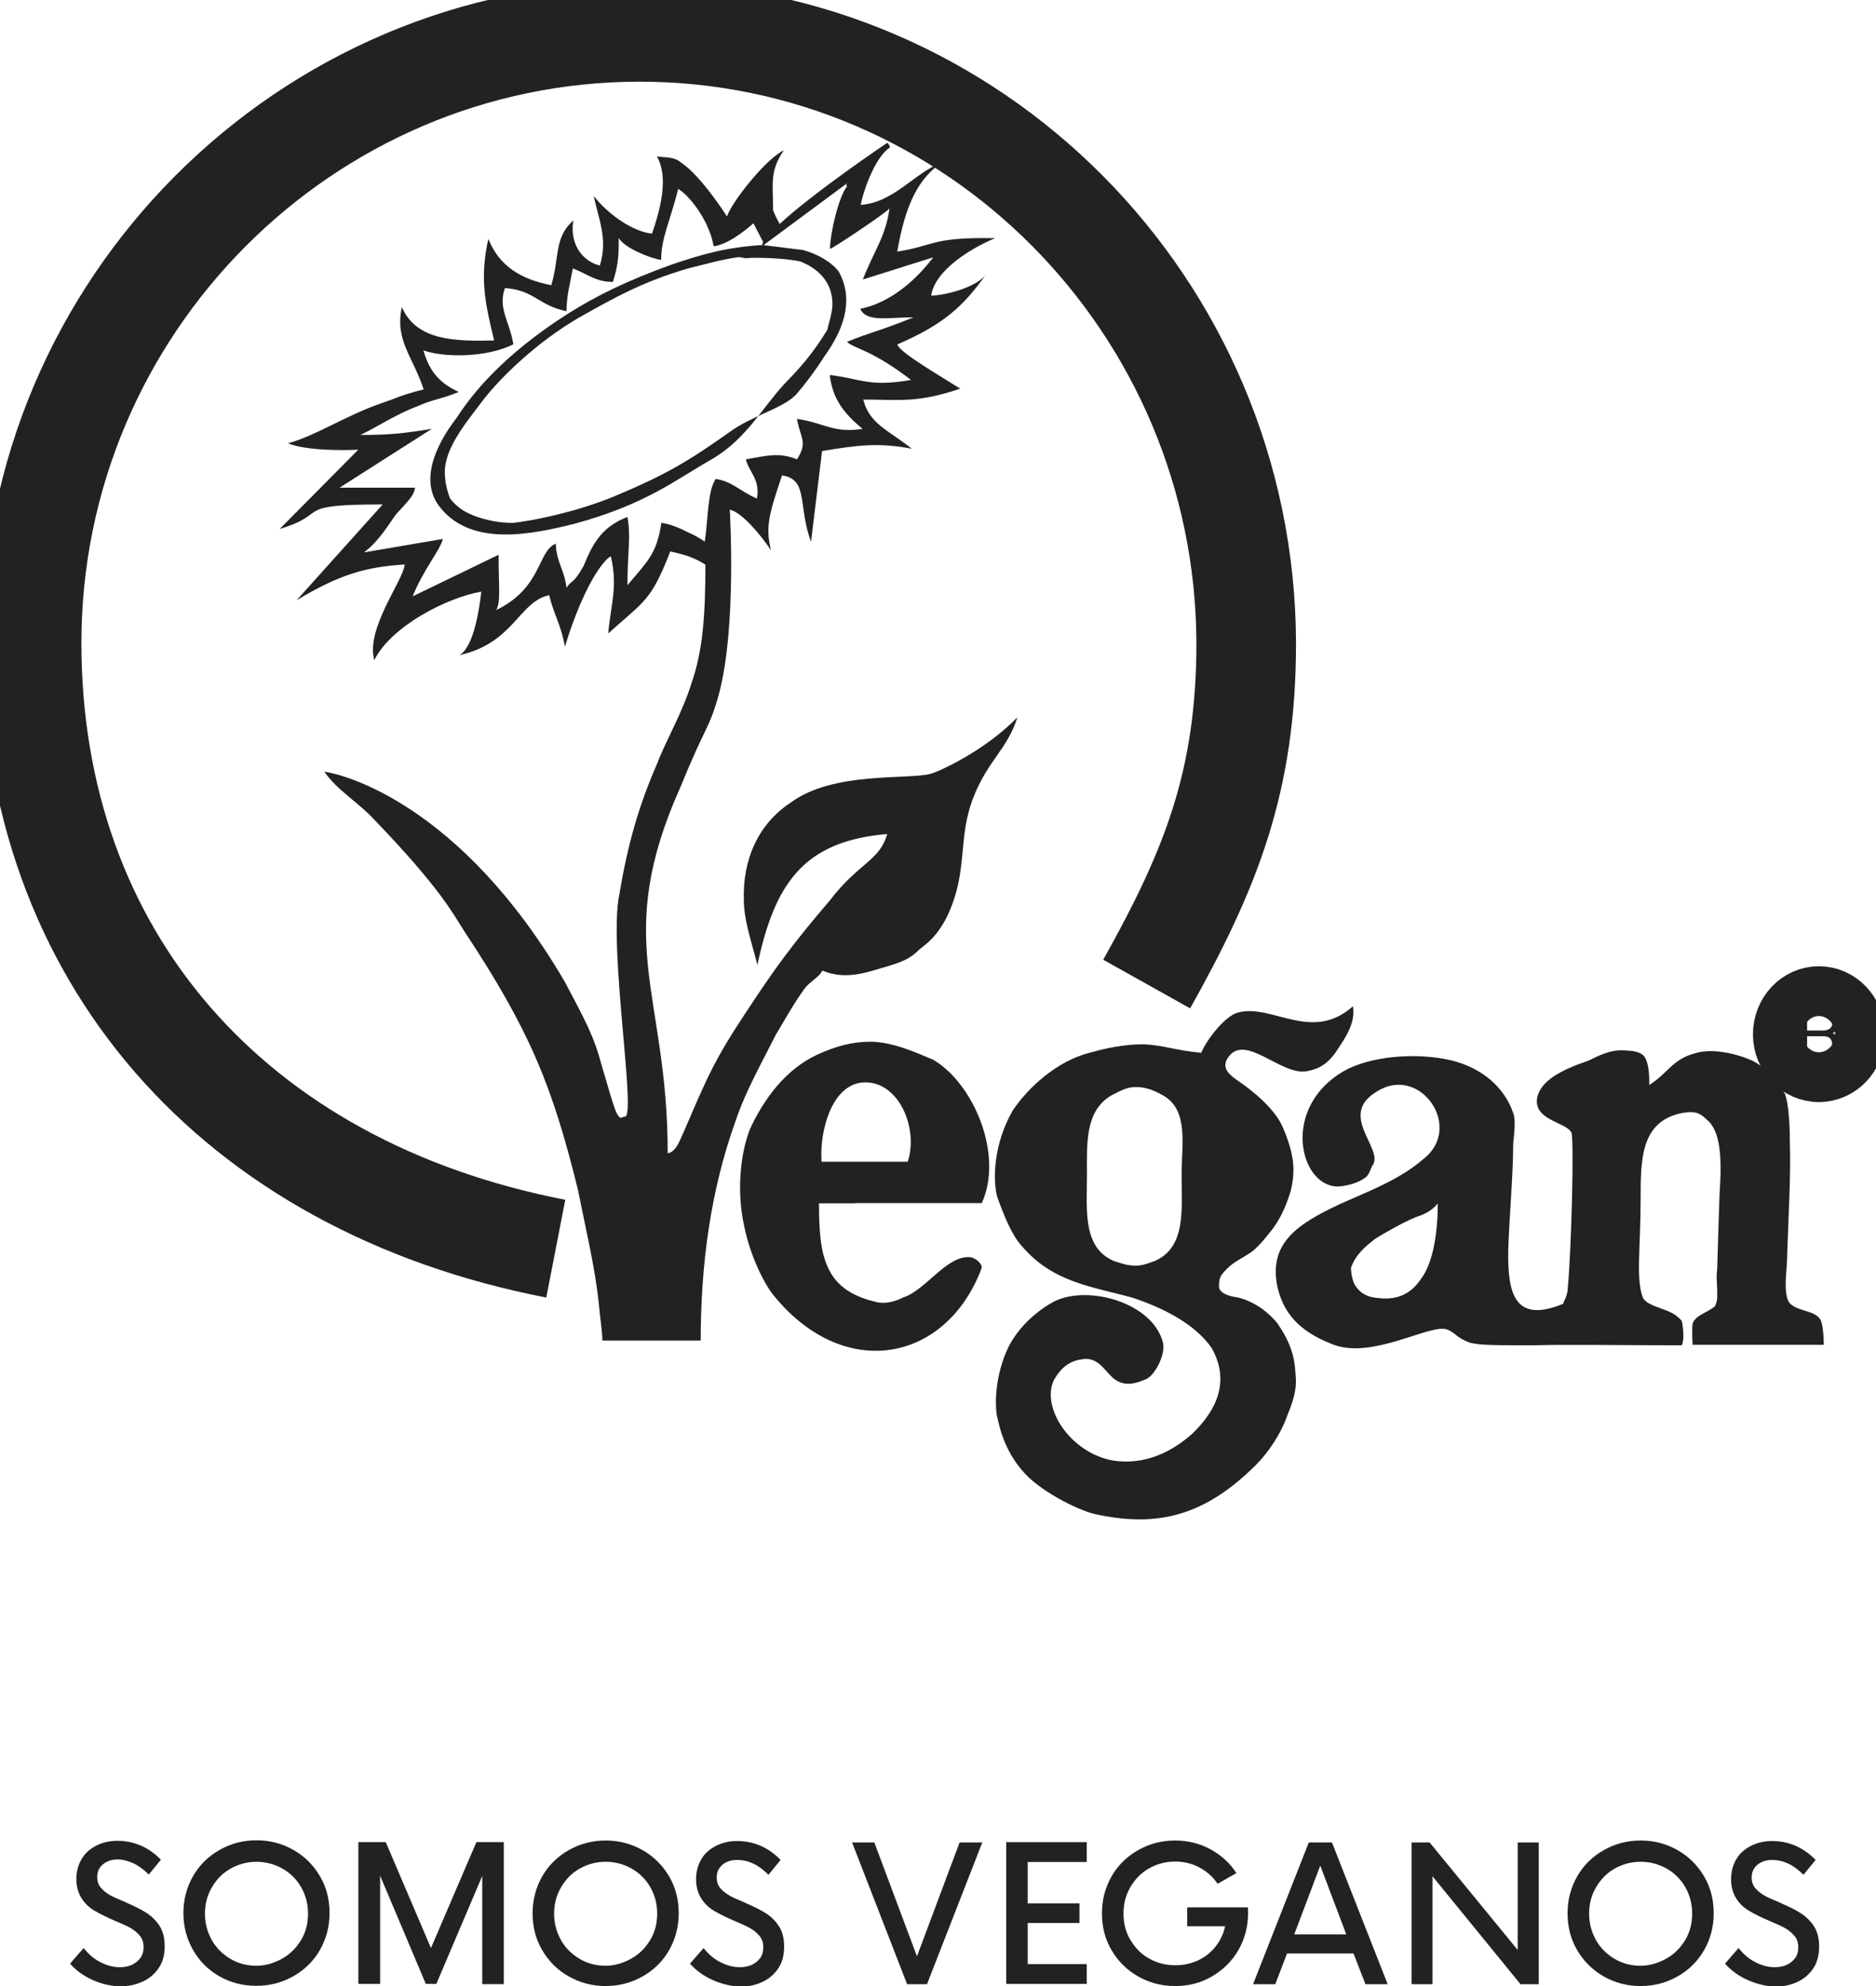 <svg width="51" height="54" viewBox="0 0 51 54" fill="none" xmlns="http://www.w3.org/2000/svg">
<g clip-path="url(#clip0)">
<path d="M2.516 53.834C2.274 53.725 2.07 53.578 1.904 53.391L2.274 52.967C2.401 53.128 2.547 53.256 2.719 53.346C2.891 53.436 3.069 53.488 3.254 53.488C3.381 53.488 3.49 53.468 3.585 53.423C3.681 53.378 3.763 53.314 3.821 53.231C3.878 53.147 3.904 53.051 3.904 52.942C3.904 52.819 3.872 52.717 3.802 52.633C3.732 52.55 3.649 52.479 3.547 52.421C3.445 52.363 3.299 52.299 3.101 52.216C2.878 52.119 2.7 52.029 2.56 51.946C2.42 51.862 2.305 51.753 2.216 51.612C2.127 51.471 2.076 51.297 2.076 51.092C2.076 50.88 2.127 50.7 2.223 50.539C2.318 50.378 2.458 50.263 2.624 50.179C2.789 50.096 2.98 50.051 3.19 50.051C3.42 50.051 3.636 50.096 3.84 50.186C4.044 50.276 4.216 50.404 4.375 50.565L4.044 50.969C3.904 50.828 3.763 50.725 3.623 50.661C3.483 50.597 3.343 50.558 3.19 50.558C3.089 50.558 2.999 50.578 2.917 50.616C2.834 50.655 2.77 50.706 2.719 50.777C2.668 50.847 2.643 50.931 2.643 51.034C2.643 51.149 2.675 51.246 2.738 51.323C2.802 51.4 2.885 51.464 2.98 51.522C3.076 51.58 3.216 51.638 3.401 51.715L3.451 51.74C3.662 51.83 3.84 51.92 3.98 52.01C4.12 52.1 4.241 52.216 4.337 52.363C4.432 52.511 4.477 52.697 4.477 52.916C4.477 53.147 4.426 53.346 4.317 53.507C4.209 53.667 4.063 53.796 3.878 53.88C3.693 53.963 3.49 54.008 3.267 54.008C3.012 54.002 2.757 53.944 2.516 53.834Z" fill="#222222"/>
<path d="M5.967 53.737C5.661 53.564 5.419 53.32 5.247 53.018C5.075 52.716 4.986 52.382 4.986 52.016C4.986 51.65 5.075 51.316 5.247 51.014C5.419 50.712 5.661 50.474 5.967 50.3C6.272 50.127 6.604 50.037 6.973 50.037C7.342 50.037 7.673 50.127 7.979 50.3C8.284 50.474 8.52 50.712 8.698 51.014C8.877 51.316 8.959 51.65 8.959 52.016C8.959 52.382 8.87 52.716 8.698 53.018C8.526 53.32 8.284 53.557 7.979 53.731C7.673 53.904 7.342 53.994 6.973 53.994C6.604 53.994 6.272 53.911 5.967 53.737ZM7.68 53.249C7.896 53.127 8.062 52.954 8.189 52.742C8.316 52.53 8.374 52.285 8.374 52.029C8.374 51.772 8.31 51.528 8.189 51.316C8.068 51.103 7.896 50.93 7.68 50.808C7.463 50.686 7.228 50.622 6.973 50.622C6.718 50.622 6.483 50.686 6.266 50.808C6.05 50.93 5.884 51.103 5.757 51.322C5.629 51.54 5.572 51.778 5.572 52.035C5.572 52.292 5.636 52.53 5.757 52.748C5.878 52.966 6.05 53.133 6.266 53.262C6.483 53.39 6.718 53.448 6.973 53.448C7.228 53.448 7.463 53.371 7.68 53.249Z" fill="#222222"/>
<path d="M13.696 50.094V53.949H13.11V51.007L11.862 53.942H11.576L10.334 51V53.942H9.742V50.088H10.487L11.716 52.966L12.951 50.088H13.696V50.094Z" fill="#222222"/>
<path d="M15.459 53.737C15.153 53.563 14.918 53.326 14.74 53.024C14.561 52.722 14.479 52.388 14.479 52.022C14.479 51.655 14.568 51.321 14.74 51.019C14.912 50.718 15.153 50.48 15.459 50.306C15.765 50.133 16.096 50.043 16.465 50.043C16.834 50.043 17.165 50.133 17.471 50.306C17.777 50.48 18.012 50.718 18.191 51.019C18.369 51.321 18.451 51.655 18.451 52.022C18.451 52.388 18.362 52.722 18.191 53.024C18.019 53.326 17.777 53.563 17.471 53.737C17.165 53.91 16.834 54 16.465 54C16.096 54 15.765 53.91 15.459 53.737ZM17.172 53.248C17.388 53.127 17.554 52.953 17.681 52.741C17.808 52.529 17.866 52.285 17.866 52.028C17.866 51.771 17.802 51.527 17.681 51.315C17.56 51.103 17.388 50.929 17.172 50.807C16.955 50.685 16.72 50.621 16.465 50.621C16.21 50.621 15.975 50.685 15.758 50.807C15.542 50.929 15.376 51.103 15.249 51.321C15.122 51.54 15.064 51.777 15.064 52.034C15.064 52.291 15.128 52.529 15.249 52.748C15.37 52.966 15.542 53.133 15.758 53.261C15.975 53.39 16.21 53.448 16.465 53.448C16.72 53.448 16.955 53.371 17.172 53.248Z" fill="#222222"/>
<path d="M19.369 53.834C19.127 53.725 18.923 53.577 18.758 53.391L19.127 52.967C19.254 53.127 19.401 53.256 19.573 53.346C19.745 53.436 19.923 53.487 20.108 53.487C20.235 53.487 20.343 53.468 20.439 53.423C20.534 53.378 20.611 53.314 20.668 53.236C20.725 53.159 20.751 53.057 20.751 52.947C20.751 52.825 20.719 52.723 20.649 52.639C20.579 52.556 20.496 52.485 20.394 52.427C20.292 52.369 20.146 52.305 19.948 52.221C19.726 52.125 19.547 52.035 19.407 51.952C19.267 51.868 19.153 51.759 19.063 51.618C18.974 51.476 18.923 51.303 18.923 51.097C18.923 50.885 18.974 50.706 19.07 50.545C19.165 50.384 19.305 50.269 19.471 50.185C19.637 50.102 19.828 50.057 20.038 50.057C20.267 50.057 20.483 50.102 20.687 50.191C20.891 50.282 21.063 50.41 21.222 50.571L20.891 50.975C20.751 50.834 20.611 50.731 20.471 50.667C20.331 50.603 20.184 50.571 20.031 50.571C19.929 50.571 19.84 50.59 19.757 50.628C19.675 50.667 19.611 50.718 19.56 50.789C19.509 50.86 19.484 50.943 19.484 51.046C19.484 51.162 19.515 51.258 19.579 51.335C19.643 51.412 19.726 51.476 19.821 51.534C19.917 51.592 20.057 51.65 20.241 51.727L20.292 51.753C20.502 51.843 20.681 51.932 20.821 52.022C20.961 52.112 21.082 52.228 21.177 52.376C21.273 52.523 21.317 52.71 21.317 52.928C21.317 53.159 21.266 53.359 21.158 53.519C21.05 53.68 20.904 53.808 20.719 53.892C20.534 53.975 20.331 54.02 20.108 54.02C19.866 54.001 19.611 53.943 19.369 53.834Z" fill="#222222"/>
<path d="M26.704 50.096L25.201 53.95H24.66L23.164 50.096H23.769L24.928 53.192L26.087 50.096H26.704Z" fill="#222222"/>
<path d="M27.939 50.627V51.752H29.346V52.285H27.939V53.403H29.544V53.942H27.354V50.088H29.544V50.627H27.939Z" fill="#222222"/>
<path d="M33.93 52.015C33.93 52.381 33.841 52.715 33.669 53.017C33.497 53.319 33.255 53.557 32.95 53.737C32.644 53.917 32.313 54 31.944 54C31.574 54 31.243 53.91 30.938 53.737C30.632 53.563 30.396 53.326 30.218 53.024C30.04 52.722 29.957 52.388 29.957 52.022C29.957 51.655 30.046 51.321 30.218 51.019C30.39 50.718 30.632 50.48 30.938 50.306C31.243 50.133 31.574 50.043 31.944 50.043C32.287 50.043 32.612 50.12 32.905 50.281C33.198 50.441 33.433 50.653 33.612 50.929L33.102 51.219C32.975 51.032 32.809 50.885 32.606 50.775C32.402 50.666 32.179 50.615 31.944 50.615C31.689 50.615 31.453 50.679 31.237 50.801C31.02 50.923 30.855 51.096 30.727 51.315C30.6 51.533 30.543 51.771 30.543 52.034C30.543 52.291 30.6 52.529 30.727 52.741C30.855 52.953 31.014 53.127 31.23 53.248C31.447 53.371 31.683 53.435 31.95 53.435C32.173 53.435 32.383 53.39 32.574 53.3C32.765 53.21 32.918 53.088 33.045 52.927C33.172 52.767 33.261 52.58 33.306 52.375H32.275V51.861H33.924C33.93 51.906 33.93 51.957 33.93 52.015Z" fill="#222222"/>
<path d="M36.796 53.115H34.988L34.669 53.95H34.065L35.58 50.096H36.21L37.725 53.95H37.121L36.796 53.115ZM36.599 52.595L35.892 50.725L35.185 52.595H36.599Z" fill="#222222"/>
<path d="M41.832 50.096V53.95H41.336L38.942 51.014V53.95H38.375V50.096H38.865L41.259 53.019V50.096H41.832Z" fill="#222222"/>
<path d="M43.596 53.737C43.29 53.563 43.055 53.326 42.876 53.024C42.698 52.722 42.615 52.388 42.615 52.022C42.615 51.655 42.704 51.321 42.876 51.019C43.048 50.718 43.29 50.48 43.596 50.306C43.901 50.133 44.233 50.043 44.602 50.043C44.971 50.043 45.302 50.133 45.608 50.306C45.913 50.48 46.149 50.718 46.327 51.019C46.505 51.321 46.588 51.655 46.588 52.022C46.588 52.388 46.499 52.722 46.327 53.024C46.155 53.326 45.913 53.563 45.608 53.737C45.302 53.91 44.971 54 44.602 54C44.233 54 43.895 53.91 43.596 53.737ZM45.309 53.248C45.525 53.127 45.691 52.953 45.818 52.741C45.945 52.529 46.002 52.285 46.002 52.028C46.002 51.771 45.939 51.527 45.818 51.315C45.697 51.103 45.525 50.929 45.309 50.807C45.092 50.685 44.856 50.621 44.602 50.621C44.347 50.621 44.111 50.685 43.895 50.807C43.678 50.929 43.513 51.103 43.386 51.321C43.258 51.54 43.201 51.777 43.201 52.034C43.201 52.291 43.265 52.529 43.386 52.748C43.507 52.966 43.678 53.133 43.895 53.261C44.111 53.39 44.347 53.448 44.602 53.448C44.856 53.448 45.092 53.371 45.309 53.248Z" fill="#222222"/>
<path d="M47.506 53.834C47.264 53.725 47.06 53.577 46.895 53.391L47.264 52.967C47.391 53.127 47.538 53.256 47.709 53.346C47.881 53.436 48.06 53.487 48.244 53.487C48.372 53.487 48.48 53.468 48.575 53.423C48.671 53.378 48.747 53.314 48.805 53.236C48.862 53.159 48.887 53.057 48.887 52.947C48.887 52.825 48.856 52.723 48.785 52.639C48.715 52.556 48.633 52.485 48.531 52.427C48.429 52.369 48.282 52.305 48.085 52.221C47.862 52.125 47.684 52.035 47.544 51.952C47.404 51.868 47.289 51.759 47.2 51.618C47.111 51.476 47.06 51.303 47.06 51.097C47.06 50.885 47.111 50.706 47.206 50.545C47.302 50.384 47.442 50.269 47.608 50.185C47.773 50.102 47.964 50.057 48.174 50.057C48.404 50.057 48.62 50.102 48.824 50.191C49.028 50.282 49.199 50.41 49.359 50.571L49.028 50.975C48.887 50.834 48.747 50.731 48.607 50.667C48.467 50.603 48.321 50.571 48.168 50.571C48.066 50.571 47.977 50.59 47.894 50.628C47.811 50.667 47.748 50.718 47.697 50.789C47.646 50.86 47.62 50.943 47.62 51.046C47.62 51.162 47.652 51.258 47.716 51.335C47.78 51.412 47.862 51.476 47.958 51.534C48.053 51.592 48.193 51.65 48.378 51.727L48.429 51.753C48.639 51.843 48.817 51.932 48.958 52.022C49.097 52.112 49.218 52.228 49.314 52.376C49.41 52.523 49.454 52.71 49.454 52.928C49.454 53.159 49.403 53.359 49.295 53.519C49.187 53.68 49.04 53.808 48.856 53.892C48.671 53.975 48.467 54.02 48.244 54.02C48.002 54.001 47.748 53.943 47.506 53.834Z" fill="#222222"/>
<path fill-rule="evenodd" clip-rule="evenodd" d="M49.993 28.586L49.981 28.348C49.974 28.155 49.898 28.123 49.822 28.098C49.904 28.04 50.006 27.976 50.006 27.776C50.006 27.487 49.79 27.41 49.573 27.41H49.471H48.949V28.753H49.127V28.175H49.471H49.567C49.777 28.175 49.809 28.303 49.809 28.412C49.809 28.457 49.809 28.669 49.834 28.746H50.057V28.721C50 28.689 49.993 28.663 49.993 28.586ZM49.548 28.02H49.471H49.127V27.564H49.471H49.573C49.669 27.564 49.815 27.577 49.815 27.783C49.822 27.982 49.675 28.02 49.548 28.02Z" fill="#222222"/>
<path d="M48.332 28.125C48.332 27.476 48.829 26.949 49.446 26.949C50.064 26.949 50.567 27.47 50.567 28.125C50.567 28.767 50.064 29.288 49.446 29.288C48.829 29.288 48.332 28.767 48.332 28.125Z" stroke="#222222" stroke-width="1.354" stroke-miterlimit="10"/>
<path fill-rule="evenodd" clip-rule="evenodd" d="M36.419 32.742C37.139 32.415 38.024 32.094 38.686 31.522C39.806 30.661 38.616 28.959 37.463 29.659C36.343 30.295 37.591 31.194 37.33 31.663C37.266 31.727 37.234 31.959 37.1 32.029C36.878 32.197 36.508 32.261 36.349 32.261C35.324 32.229 34.827 30.128 36.515 29.132C37.209 28.727 38.463 28.599 39.45 28.83C40.278 29.029 40.902 29.563 41.137 30.263C41.207 30.43 41.169 30.796 41.137 31.091C41.137 31.927 41.035 33.025 41.003 33.957C40.978 35.184 41.175 35.987 42.493 35.453C42.493 35.421 42.621 35.222 42.621 35.023C42.722 33.925 42.793 31.034 42.722 30.802C42.595 30.5 41.634 30.468 41.799 29.8C41.927 29.37 42.423 29.1 43.187 28.837C43.455 28.708 43.811 28.509 44.238 28.567C44.372 28.567 44.607 28.599 44.703 28.727C44.836 28.933 44.836 29.261 44.836 29.498C45.333 29.197 45.46 28.798 46.084 28.638C46.479 28.509 47.109 28.605 47.632 28.837C48.033 29.036 48.357 29.434 48.523 29.736C48.625 30.006 48.657 30.571 48.657 31.008C48.688 31.939 48.625 32.935 48.587 34.066C48.587 34.535 48.491 34.94 48.587 35.299C48.688 35.697 49.383 35.569 49.51 35.929C49.58 36.128 49.58 36.565 49.58 36.565H46.014C46.014 36.565 45.989 36.16 46.014 35.993C46.084 35.762 46.415 35.691 46.613 35.524C46.645 35.492 46.683 35.357 46.683 35.293V35.094C46.683 34.895 46.651 34.76 46.683 34.496C46.708 33.725 46.708 33.533 46.746 32.492C46.816 31.464 46.778 30.732 46.384 30.43C46.218 30.263 46.084 30.199 45.721 30.263C44.601 30.494 44.601 31.522 44.601 32.627C44.601 33.925 44.467 34.785 44.664 35.286C44.766 35.486 45.161 35.556 45.422 35.685C45.588 35.755 45.721 35.916 45.721 35.916C45.721 35.916 45.817 36.346 45.721 36.578C44.034 36.578 42.557 36.552 41.723 36.578C40.602 36.578 40.278 36.578 39.978 36.513C39.584 36.379 39.552 36.212 39.316 36.141C38.851 36.012 37.33 36.944 36.279 36.571C35.49 36.276 34.929 35.845 34.732 35.01C34.465 33.79 35.299 33.269 36.419 32.742ZM36.846 34.959C36.986 35.164 37.158 35.267 37.457 35.293C37.839 35.338 38.285 35.286 38.622 34.785C38.985 34.316 39.087 33.423 39.087 32.723C38.89 32.955 38.692 33.025 38.482 33.096C38.087 33.263 37.597 33.552 37.387 33.68C37.183 33.847 36.865 34.072 36.725 34.477C36.731 34.625 36.769 34.843 36.846 34.959Z" fill="#222222"/>
<path d="M15.109 33.951C6.341 32.248 0.859 25.998 0.859 17.48C0.859 8.319 8.315 0.867 17.388 0.867C26.461 0.867 33.847 8.319 33.879 17.48C33.879 21.238 32.924 23.627 31.173 26.756" stroke="#222222" stroke-width="2.708" stroke-miterlimit="10"/>
<path fill-rule="evenodd" clip-rule="evenodd" d="M27.779 33.88C27.506 33.584 27.308 33.083 27.111 32.55C26.983 32.081 27.009 31.092 27.537 30.186C27.964 29.556 28.728 28.856 29.619 28.625C30.313 28.426 30.772 28.394 31.109 28.394C31.663 28.426 31.962 28.561 32.657 28.625C32.784 28.297 33.312 27.597 33.675 27.526C34.599 27.295 35.662 28.355 36.782 27.359C36.84 27.726 36.681 28.06 36.413 28.458C36.146 28.888 35.916 29.055 35.522 29.126C34.828 29.254 33.834 28.066 33.382 28.76C33.21 29.017 33.382 29.19 33.612 29.357C34.064 29.659 34.63 30.128 34.859 30.616C35.191 31.387 35.222 31.818 35.089 32.383C34.987 32.711 34.859 33.045 34.624 33.379C34.458 33.584 34.293 33.816 34.057 34.015C33.828 34.182 33.535 34.31 33.37 34.484C33.166 34.683 33.14 34.753 33.14 34.985C33.14 35.152 33.401 35.248 33.663 35.28C34.057 35.383 34.426 35.614 34.726 35.98C35.05 36.449 35.191 36.841 35.216 37.31C35.248 37.644 35.248 37.882 34.987 38.511C34.821 38.98 34.497 39.475 34.134 39.841C32.784 41.177 31.529 41.544 29.81 41.177C29.416 41.107 28.365 40.606 27.869 40.072C27.238 39.404 27.143 38.614 27.104 38.511C27.034 38.113 27.073 37.349 27.404 36.648C27.697 36.051 28.225 35.621 28.652 35.389C29.575 34.92 31.358 35.422 31.619 36.52C31.689 36.822 31.39 37.452 31.097 37.522C30.956 37.58 30.632 37.721 30.332 37.522C30.065 37.349 29.906 36.918 29.479 36.95C29.148 36.983 28.881 37.117 28.652 37.522C28.289 38.28 29.116 39.52 30.269 39.713C31.122 39.841 31.854 39.481 32.415 38.98C33.109 38.312 33.433 37.522 32.937 36.648C32.472 35.98 31.587 35.55 30.797 35.287C29.721 34.985 28.626 34.882 27.779 33.88ZM29.549 31.953C29.549 32.884 29.422 33.912 30.275 34.284C30.473 34.349 30.645 34.413 30.874 34.413C31.071 34.413 31.237 34.342 31.396 34.284C32.249 33.912 32.122 32.884 32.122 31.953C32.122 31.117 32.319 30.186 31.625 29.788C31.396 29.659 31.167 29.556 30.874 29.556C30.606 29.556 30.409 29.691 30.205 29.788C29.492 30.218 29.549 31.092 29.549 31.953Z" fill="#222222"/>
<path fill-rule="evenodd" clip-rule="evenodd" d="M23.246 32.718H22.265C22.265 34.119 22.399 35.05 23.755 35.384C24.048 35.48 24.347 35.384 24.545 35.281C25.175 35.082 25.735 34.119 26.385 34.183C26.55 34.215 26.716 34.382 26.684 34.485C25.735 37.016 22.997 37.575 21.081 35.281C20.788 34.954 20.393 34.151 20.228 33.322C19.999 32.288 20.164 31.189 20.425 30.618C20.89 29.66 21.52 28.96 22.342 28.62C22.736 28.453 23.163 28.324 23.66 28.324C24.284 28.324 24.978 28.652 25.379 28.819C26.493 29.487 27.282 31.421 26.69 32.712H23.246V32.718ZM24.678 31.588C24.971 30.688 24.449 29.429 23.526 29.429C22.603 29.429 22.272 30.791 22.335 31.588H23.201H24.678Z" fill="#222222"/>
<path fill-rule="evenodd" clip-rule="evenodd" d="M21.324 10.439C20.706 11.114 20.305 11.898 19.413 12.45C18.357 13.047 17.567 13.716 15.587 14.249C14.492 14.519 12.849 14.878 11.983 13.818C11.391 13.118 11.818 12.129 12.416 11.358C13.04 10.388 14.033 9.424 15.447 8.525C16.243 8.024 17.064 7.626 18.255 7.195C19.051 6.925 19.713 6.726 20.725 6.662L21.827 6.797C22.291 6.925 22.642 7.163 22.807 7.394C23.17 8.056 23.036 8.827 22.412 9.688C22.177 10.06 21.903 10.427 21.642 10.729C21.26 11.12 20.464 11.287 19.821 11.756C18.7 12.553 18.076 12.913 16.816 13.446C15.963 13.818 14.804 14.114 13.951 14.217C13.55 14.217 13.257 14.146 12.957 14.05C12.69 13.947 12.461 13.844 12.232 13.549C12.168 13.375 12.104 13.144 12.104 13.015C12.002 12.283 12.601 11.583 13.155 10.851C13.62 10.253 14.606 9.29 15.765 8.621C16.657 8.12 17.478 7.651 18.732 7.292C19.159 7.189 19.585 7.06 20.082 6.99L20.279 7.022C20.477 6.99 21.368 7.015 21.763 7.112C22.311 7.33 22.642 7.735 22.629 8.294C22.629 8.525 22.495 8.891 22.495 8.962C22.094 9.617 21.757 9.996 21.324 10.439Z" fill="#222222"/>
<path fill-rule="evenodd" clip-rule="evenodd" d="M25.302 21.039C24.678 21.206 22.666 20.969 21.514 21.81C20.59 22.408 20.189 23.403 20.221 24.463C20.221 25.035 20.45 25.665 20.59 26.236C21.055 24.071 21.806 22.87 24.118 22.677C23.92 23.403 23.328 23.474 22.57 24.47C21.545 25.671 21.081 26.301 20.227 27.605C19.476 28.735 19.241 29.268 18.808 30.264C18.808 30.264 18.712 30.495 18.578 30.797C18.483 30.997 18.381 31.324 18.152 31.356C18.152 26.962 16.605 25.6 18.521 21.348C19.183 19.716 19.272 19.845 19.54 18.887C20.036 17.056 19.839 13.857 19.839 13.857C20.17 13.928 20.692 14.557 20.96 14.962C20.794 14.294 20.928 13.928 21.259 12.926C21.985 13.029 21.686 13.761 22.048 14.731L22.348 12.264C23.341 12.097 23.895 12.033 24.786 12.2C24.162 11.699 23.634 11.532 23.468 10.864C24.462 10.864 24.92 10.966 26.104 10.568C24.92 9.836 24.493 9.566 24.392 9.367C25.614 8.834 26.174 8.365 26.824 7.433C26.594 7.806 25.678 8.037 25.315 8.037C25.416 7.337 26.429 6.733 27.053 6.476C25.315 6.444 25.442 6.675 24.392 6.842C24.621 5.513 24.984 4.844 25.614 4.408C24.85 4.71 24.29 5.513 23.398 5.57C23.5 5.076 23.825 4.241 24.194 4.009C24.194 3.977 24.156 3.913 24.124 3.881C24.124 3.881 22.137 5.217 21.202 6.084C21.202 6.084 21.202 6.084 21.202 6.091H21.195C21.125 5.956 20.991 5.705 21.017 5.686C21.017 5.018 20.915 4.652 21.31 4.086C20.82 4.318 19.896 5.487 19.763 5.885C19.763 5.885 19.069 4.787 18.515 4.42C18.317 4.253 18.113 4.292 17.859 4.253C18.184 4.825 17.954 5.686 17.725 6.354C17.133 6.283 16.471 5.757 16.14 5.326C16.273 5.956 16.535 6.521 16.305 7.221C15.815 7.093 15.484 6.624 15.586 5.994C15.057 6.463 15.216 6.99 14.987 7.755C14.134 7.588 13.568 7.221 13.275 6.495C13.045 7.555 13.173 8.191 13.434 9.258C12.345 9.283 11.32 9.258 10.925 8.352C10.728 9.258 11.224 9.688 11.517 10.588C10.861 10.755 10.798 10.819 10.397 10.954C9.41 11.288 8.582 11.853 7.831 12.052C8.296 12.251 9.314 12.251 9.741 12.226L7.602 14.384C9.015 13.954 7.894 13.716 10.403 13.716L8.066 16.318C9.187 15.65 9.881 15.418 11.002 15.348C10.97 15.778 9.938 17.082 10.174 17.949C10.639 17.018 12.16 16.247 13.084 16.086C12.95 17.288 12.682 17.718 12.485 17.814C13.975 17.487 14.102 16.356 14.93 16.183C15.057 16.716 15.255 16.986 15.357 17.583C15.847 15.984 16.375 15.251 16.605 15.123C16.802 15.951 16.605 16.421 16.535 17.224C17.528 16.324 17.687 16.363 18.222 14.994C18.425 15.039 18.578 15.078 18.725 15.129C18.858 15.181 19.005 15.239 19.177 15.354C19.177 16.716 19.107 17.686 18.808 18.547C18.553 19.382 18.113 20.108 17.859 20.776C17.362 21.913 17.063 22.966 16.834 24.335C16.535 25.799 17.33 30.489 16.974 30.36C16.904 30.36 16.872 30.489 16.745 30.226C16.573 29.757 16.541 29.564 16.375 29.031C16.146 28.157 15.917 27.765 15.357 26.699C12.517 21.842 9.314 21.046 8.818 20.982C9.149 21.476 9.773 21.842 10.168 22.279C11.957 24.136 12.313 24.836 12.612 25.305C14.395 27.997 15.019 29.525 15.713 32.358C15.911 33.361 16.178 34.459 16.28 35.455C16.305 35.782 16.375 36.187 16.375 36.45H19.049C19.049 34.388 19.317 32.358 20.005 30.457C20.272 29.66 20.73 28.857 21.093 28.131C21.297 27.797 21.59 27.258 21.889 26.859C22.055 26.66 22.284 26.558 22.354 26.39C22.921 26.622 23.405 26.493 23.971 26.32C24.563 26.153 24.761 26.05 24.99 25.819C25.194 25.652 25.455 25.491 25.748 24.919C26.34 23.66 26.015 22.819 26.467 21.669C26.862 20.667 27.39 20.365 27.658 19.504C26.779 20.41 25.538 20.975 25.302 21.039ZM18.706 14.474C18.451 14.345 18.203 14.243 17.98 14.217C17.852 15.078 17.585 15.277 17.057 15.913C17.057 14.982 17.159 14.615 17.057 14.056C16.394 14.313 16.133 14.725 15.866 15.386C15.573 15.913 15.541 15.752 15.401 15.984C15.344 15.483 15.134 15.316 15.108 14.782C14.612 14.982 14.739 15.984 13.491 16.587C13.618 16.356 13.555 15.984 13.555 15.084L11.218 16.215C11.511 15.483 11.969 14.956 12.039 14.654L9.894 15.02C10.327 14.692 10.588 14.223 10.76 13.992C11.154 13.562 11.256 13.459 11.282 13.26H9.232L11.74 11.66C10.951 11.789 10.556 11.827 9.798 11.827C10.352 11.557 10.753 11.268 11.384 11.031C11.778 10.857 11.976 10.857 12.472 10.658C11.976 10.427 11.683 10.131 11.511 9.528C12.078 9.727 13.23 9.727 13.956 9.361C13.854 8.731 13.529 8.39 13.727 7.832C14.548 7.896 14.618 8.301 15.401 8.461C15.401 8.031 15.503 7.69 15.573 7.298C16 7.465 16.197 7.665 16.662 7.665C16.821 7.164 16.821 6.907 16.821 6.47C16.961 6.733 17.681 7.029 17.974 7.067C17.974 6.47 18.203 6.065 18.438 5.134C18.801 5.365 19.298 6.065 19.4 6.695C19.845 6.656 20.482 6.071 20.482 6.071L20.743 6.573V6.585C20.724 6.63 20.718 6.662 20.718 6.695L23.016 4.992C23.073 4.992 22.959 4.999 23.029 5.069C22.8 5.333 22.564 6.367 22.564 6.765C22.634 6.765 24.111 5.77 24.181 5.667C24.079 6.438 23.755 6.829 23.456 7.6L25.372 6.996C24.913 7.6 24.22 8.23 23.386 8.397C23.557 8.77 24.143 8.628 24.837 8.628C23.914 9.001 23.685 9.026 23.023 9.296C23.252 9.495 23.678 9.495 24.767 10.331C23.615 10.53 23.417 10.298 22.558 10.196C22.628 10.8 22.889 11.198 23.449 11.66C22.66 11.789 22.399 11.493 21.666 11.39C21.762 11.924 21.966 12.02 21.666 12.489C21.17 12.29 20.839 12.393 20.278 12.489C20.348 12.823 20.673 13.022 20.578 13.555C20.113 13.356 19.915 13.093 19.457 13.022C19.228 13.356 19.253 14.153 19.158 14.725C19.024 14.635 18.871 14.545 18.706 14.474Z" fill="#222222"/>
</g>
<defs>
<clipPath id="clip0">
<rect width="51" height="54" fill="white"/>
</clipPath>
</defs>
</svg>
